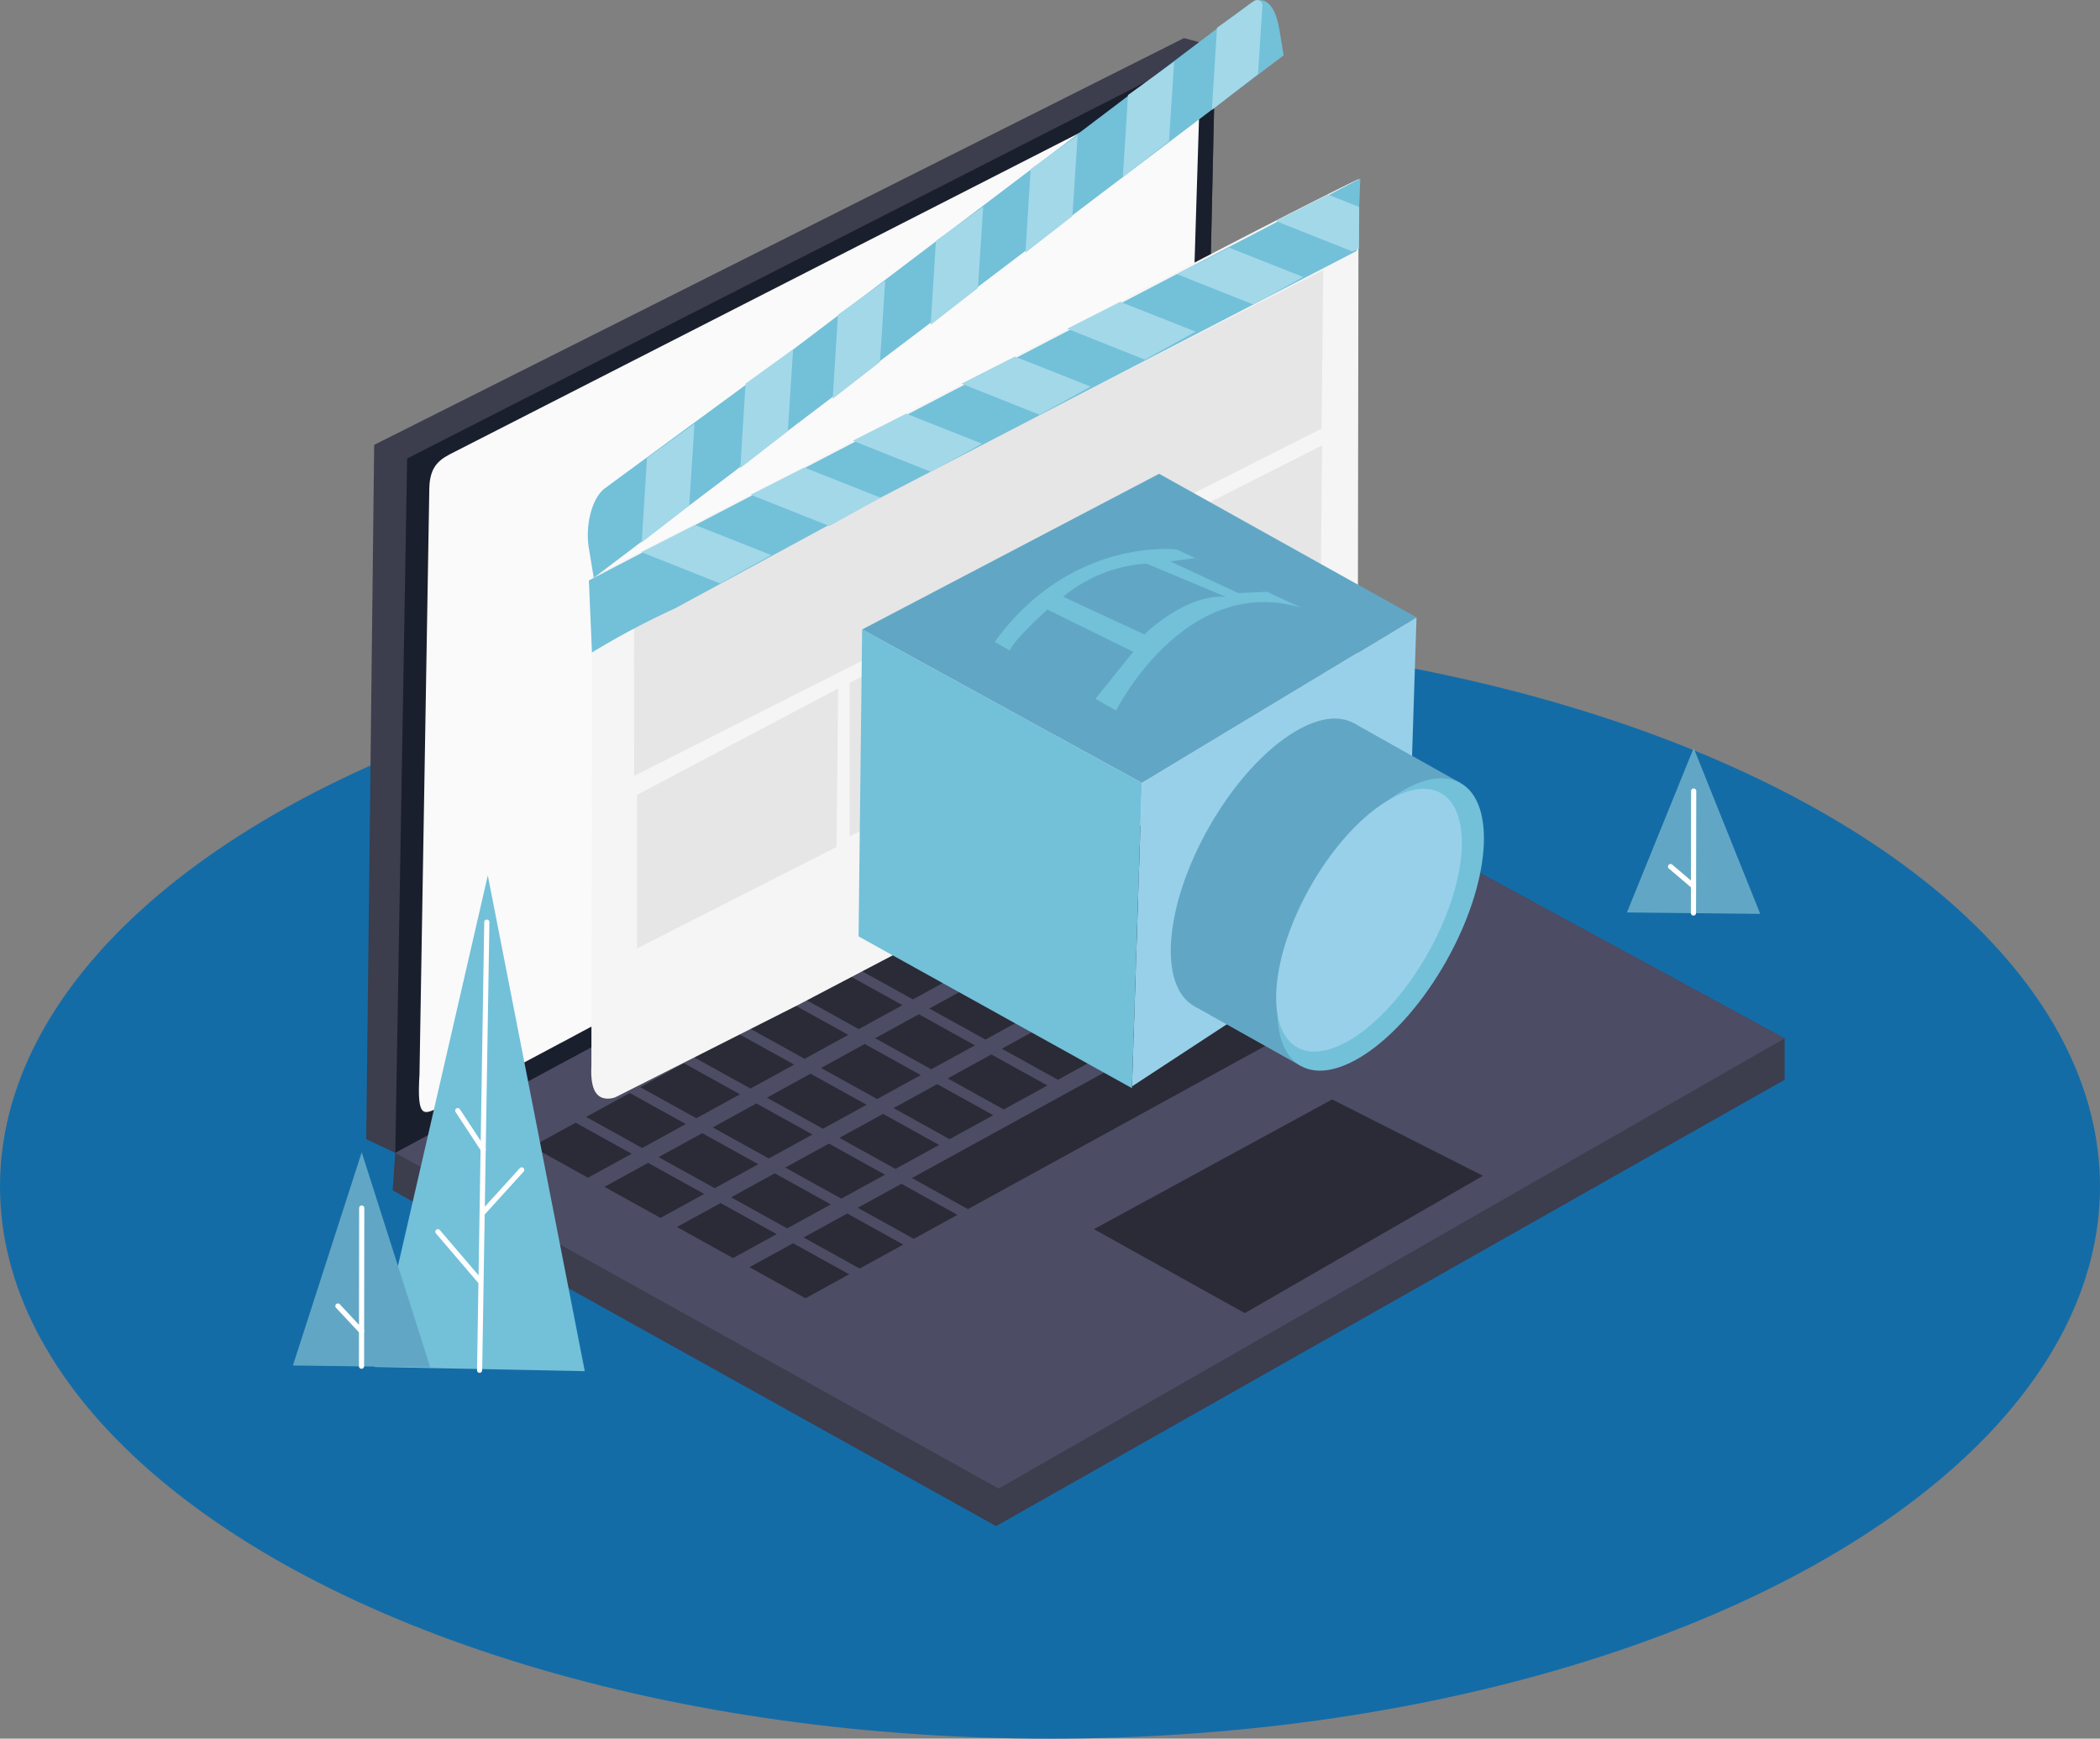 <svg xmlns="http://www.w3.org/2000/svg" width="203.574" height="168.525" viewBox="0 0 203.574 168.525"><rect x="0" y="0" width="203.574" height="168.525" fill="#808080" stroke="none"/><defs><style>.a{fill:#146ca7;}.b,.q{fill:#61a7c5;}.b,.d,.f,.g,.h,.i,.k,.l{isolation:isolate;}.c{fill:none;stroke:#fff;stroke-linecap:round;stroke-miterlimit:10;stroke-width:0.5px;}.d{fill:#3c3d4d;}.e{fill:#1a1f2d;}.f{fill:#fafafa;}.g{fill:#4c4c64;}.h,.j{fill:#2a2b37;}.k{fill:#f5f5f5;}.l,.o{fill:#73c0d9;}.m{fill:#e6e6e6;}.n{fill:#a3d8e9;}.p{fill:#98d0e9;}</style></defs><g transform="translate(0 61.484)"><ellipse class="a" cx="101.787" cy="53.521" rx="101.787" ry="53.521" transform="translate(0 0)"/></g><g transform="translate(28.4)"><g transform="translate(129.315 72.506)"><path class="b" d="M3823.618,2801.507l6.471-15.935,6.449,16.073Z" transform="translate(-3823.618 -2785.571)"/><line class="c" y1="11.821" x2="0.02" transform="translate(6.449 4.169)"/><line class="c" x1="2.226" y1="1.893" transform="translate(4.228 11.491)"/></g><g transform="translate(7.102 3.694)"><path class="d" d="M3803.1,2816.926l-76.442,43.265-58.495-32.541.246-3.639,77.939-41.908,56.752,30.814Z" transform="translate(-3665.599 -2715.961)"/><path class="d" d="M3667.641,2804.217l-2.81-1.323.77-67.3,78.5-39.426,3.055.806-1.442,65.336Z" transform="translate(-3664.831 -2696.167)"/><path class="e" d="M3669.64,2737.156l-1.148,67.326,78.063-41.933,1.441-65.336Z" transform="translate(-3665.674 -2696.408)"/><path class="f" d="M3745.642,2701.315c1.664-.738,1.46.582,1.458,3.477l-1.663,53.492c-.038,2.338-1.185,4.814-2.544,5.493,0,0-65.278,35.1-69.43,37.149-1.556.766-2.2,1.135-1.94-3.169l.952-56.779c.037-2.339,1.123-2.906,2.481-3.585Z" transform="translate(-3666.36 -2697.306)"/><path class="g" d="M3726.981,2856.552l-58.494-32.542,77.938-41.908,56.752,30.814Z" transform="translate(-3665.674 -2715.961)"/><path class="h" d="M3756.487,2842.4l23.09-12.573,14.624,7.4-23.09,13.312Z" transform="translate(-3685.943 -2726.953)"/><g class="i" transform="translate(16.067 73.439)"><path class="j" d="M3691.139,2838.089l4.232-2.322-5.433-3.011-4.232,2.322Z" transform="translate(-3685.706 -2801.066)"/><path class="j" d="M3700.27,2843.149l4.231-2.322-5.434-3.011-4.231,2.322Z" transform="translate(-3687.809 -2802.232)"/><path class="j" d="M3709.4,2848.209l4.232-2.323-5.434-3.011-4.231,2.322Z" transform="translate(-3689.912 -2803.397)"/><path class="j" d="M3718.531,2853.269l4.232-2.322-5.434-3.011-4.232,2.322Z" transform="translate(-3692.015 -2804.563)"/><path class="j" d="M3697.96,2834.346l4.231-2.323-5.433-3.011-4.232,2.322Z" transform="translate(-3687.277 -2800.204)"/><path class="j" d="M3707.09,2839.406l4.232-2.323-5.434-3.011-4.232,2.323Z" transform="translate(-3689.38 -2801.37)"/><path class="j" d="M3716.221,2844.466l4.232-2.322-5.434-3.011-4.232,2.322Z" transform="translate(-3691.483 -2802.535)"/><path class="j" d="M3725.351,2849.526l4.231-2.322-5.433-3.011-4.232,2.323Z" transform="translate(-3693.586 -2803.701)"/><path class="j" d="M3704.78,2830.6l4.232-2.322-5.433-3.011-4.232,2.322Z" transform="translate(-3688.848 -2799.342)"/><path class="j" d="M3713.91,2835.663l4.232-2.322-5.434-3.011-4.232,2.323Z" transform="translate(-3690.951 -2800.507)"/><path class="j" d="M3723.041,2840.723l4.232-2.322-5.434-3.011-4.232,2.323Z" transform="translate(-3693.054 -2801.673)"/><path class="j" d="M3732.171,2845.783l4.232-2.323-5.433-3.011-4.232,2.323Z" transform="translate(-3695.157 -2802.838)"/><path class="j" d="M3710.4,2821.526l-4.232,2.323,5.433,3.011,4.232-2.323Z" transform="translate(-3690.419 -2798.48)"/><path class="j" d="M3719.529,2826.586l-4.232,2.322,5.433,3.011,4.232-2.322Z" transform="translate(-3692.522 -2799.645)"/><path class="j" d="M3728.659,2831.646l-4.232,2.322,5.434,3.011,4.232-2.322Z" transform="translate(-3694.625 -2800.811)"/><path class="j" d="M3738.992,2837.74l30.417-16.693-5.433-3.011-30.417,16.693Z" transform="translate(-3696.728 -2797.676)"/><path class="j" d="M3717.219,2817.783l-4.232,2.322,5.433,3.011,4.232-2.323Z" transform="translate(-3691.99 -2797.618)"/><path class="j" d="M3726.349,2822.844l-4.231,2.322,5.434,3.011,4.231-2.322Z" transform="translate(-3694.093 -2798.783)"/><path class="j" d="M3735.479,2827.9l-4.232,2.322,5.434,3.011,4.232-2.322Z" transform="translate(-3696.196 -2799.948)"/><path class="j" d="M3724.039,2814.041l-4.232,2.322,5.434,3.011,4.232-2.322Z" transform="translate(-3693.561 -2796.756)"/><path class="j" d="M3733.17,2819.1l-4.232,2.323,5.433,3.011,4.232-2.322Z" transform="translate(-3695.664 -2797.921)"/><path class="j" d="M3742.3,2824.161l-4.231,2.322,5.434,3.011,4.232-2.322Z" transform="translate(-3697.767 -2799.087)"/><path class="j" d="M3730.859,2810.3l-4.231,2.322,5.433,3.011,4.231-2.322Z" transform="translate(-3695.132 -2795.894)"/><path class="j" d="M3739.99,2815.358l-4.232,2.322,5.433,3.011,4.232-2.323Z" transform="translate(-3697.235 -2797.059)"/><path class="j" d="M3749.12,2820.418l-4.231,2.322,5.434,3.011,4.231-2.322Z" transform="translate(-3699.338 -2798.225)"/><path class="j" d="M3737.68,2806.554l-4.232,2.323,5.434,3.011,4.231-2.322Z" transform="translate(-3696.703 -2795.031)"/><path class="j" d="M3746.81,2811.615l-4.232,2.322,5.433,3.011,4.232-2.322Z" transform="translate(-3698.806 -2796.197)"/><path class="j" d="M3755.94,2816.675l-4.232,2.322,5.434,3.011,4.232-2.322Z" transform="translate(-3700.908 -2797.362)"/><path class="j" d="M3745.7,2808.145l4.232-2.322-5.434-3.011-4.231,2.323Z" transform="translate(-3698.274 -2794.169)"/><path class="j" d="M3754.832,2813.205l4.232-2.322-5.433-3.011-4.231,2.323Z" transform="translate(-3700.377 -2795.335)"/><path class="j" d="M3763.962,2818.265l4.232-2.322-5.434-3.011-4.232,2.323Z" transform="translate(-3702.479 -2796.5)"/><path class="j" d="M3752.522,2804.4l4.232-2.322-5.434-3.011-4.232,2.322Z" transform="translate(-3699.844 -2793.307)"/><path class="j" d="M3761.652,2809.462l4.231-2.322-5.433-3.011-4.232,2.323Z" transform="translate(-3701.948 -2794.472)"/><path class="j" d="M3770.782,2814.522l4.232-2.322-5.433-3.011-4.232,2.323Z" transform="translate(-3704.051 -2795.638)"/><path class="j" d="M3779.913,2819.582l4.232-2.323-5.434-3.011-4.232,2.322Z" transform="translate(-3706.154 -2796.803)"/><path class="j" d="M3759.342,2800.659l4.232-2.322-5.434-3.011-4.232,2.322Z" transform="translate(-3701.416 -2792.445)"/><path class="j" d="M3768.472,2805.719l4.232-2.322-5.434-3.011-4.232,2.323Z" transform="translate(-3703.518 -2793.61)"/><path class="j" d="M3777.6,2810.78l4.232-2.322-5.434-3.012-4.232,2.323Z" transform="translate(-3705.622 -2794.776)"/><path class="j" d="M3786.733,2815.839l4.232-2.322-5.434-3.011-4.232,2.323Z" transform="translate(-3707.725 -2795.941)"/><path class="j" d="M3760.729,2793.905l5.433,3.011,4.232-2.322-5.433-3.011Z" transform="translate(-3702.986 -2791.583)"/><path class="j" d="M3775.292,2801.977l4.232-2.322-5.433-3.011-4.232,2.322Z" transform="translate(-3705.09 -2792.749)"/><path class="j" d="M3784.423,2807.036l4.232-2.322-5.434-3.011-4.232,2.323Z" transform="translate(-3707.192 -2793.914)"/><path class="j" d="M3793.553,2812.1l4.232-2.322-5.433-3.011-4.232,2.323Z" transform="translate(-3709.295 -2795.079)"/></g></g><g transform="translate(28.58)"><path class="k" d="M3767.556,2713.915l-.073,47.474c-.01,2.308-1.141,4.765-2.507,5.452l-51.861,27.185-17.544,8.863a1.67,1.67,0,0,1-.385.121c-1.143.2-2.135-.3-2-3.1l.074-47.474C3719.737,2738.816,3755.824,2719.621,3767.556,2713.915Z" transform="translate(-3692.838 -2696.561)"/><path class="l" d="M3757.549,2691.471c1.093-.388,1.909.784,2.236,2.795l.407,2.472-66.876,50.645-.48-2.906c-.369-2.278.342-4.887,1.576-5.789l15.772-11.576,46.761-35.4a1.636,1.636,0,0,1,.359-.181Z" transform="translate(-3692.737 -2691.374)"/><path class="m" d="M3698.566,2759.529l.007,14.882,66.642-33.663.158-15.364Z" transform="translate(-3694.08 -2699.202)"/><path class="m" d="M3698.936,2788.384l.007,14.882,19.336-9.832.158-15.365Z" transform="translate(-3694.165 -2711.338)"/><path class="m" d="M3725.711,2774.25l0,14.882,20.657-9.848.181-15.365Z" transform="translate(-3700.331 -2708.078)"/><path class="m" d="M3754.8,2759.3l.007,14.882,23.252-11.356.158-15.364Z" transform="translate(-3707.031 -2704.287)"/><path class="n" d="M3700.042,2748.044l-.512,8.19,4.607-3.583.512-7.934Z" transform="translate(-3694.302 -2703.656)"/><path class="n" d="M3712.458,2738.678l-.512,8.191,4.607-3.583.512-7.934Z" transform="translate(-3697.161 -2701.498)"/><path class="n" d="M3724.093,2730.016l-.509,8.143,4.581-3.562.509-7.888Z" transform="translate(-3699.842 -2699.508)"/><path class="n" d="M3736.436,2720.7l-.509,8.142,4.58-3.562.509-7.888Z" transform="translate(-3702.685 -2697.363)"/><path class="n" d="M3748.366,2711.683l-.506,8.1,4.554-3.542.506-7.842Z" transform="translate(-3705.434 -2695.289)"/><path class="n" d="M3760.627,2702.37l-.5,7.958,4.477-3.482.5-7.71Z" transform="translate(-3708.26 -2693.156)"/><path class="n" d="M3771.84,2694.063l-.5,7.958,4.476-3.481.428-6.628a.511.511,0,0,0-.809-.448Z" transform="translate(-3710.843 -2691.367)"/><path class="l" d="M3767.657,2713.846l-74.782,38.959.3,6.984a76.764,76.764,0,0,1,8.029-4.264l17.2-9.324,48.868-25.316C3767.4,2720.811,3767.657,2713.846,3767.657,2713.846Z" transform="translate(-3692.769 -2696.544)"/><path class="n" d="M3707.108,2763.144l-7.626-3.032,5.207-2.637,7.394,2.923Z" transform="translate(-3694.291 -2706.594)"/><path class="n" d="M3720.877,2755.913l-7.625-3.032,5.207-2.637,7.394,2.923Z" transform="translate(-3697.462 -2704.928)"/><path class="n" d="M3733.694,2749.1l-7.581-3.015,5.177-2.622,7.351,2.906Z" transform="translate(-3700.425 -2703.366)"/><path class="n" d="M3747.383,2741.911l-7.581-3.014,5.176-2.622,7.351,2.906Z" transform="translate(-3703.577 -2701.711)"/><path class="n" d="M3760.65,2734.985l-7.537-3,5.146-2.607,7.308,2.889Z" transform="translate(-3706.644 -2700.123)"/><path class="n" d="M3774.357,2728.073l-7.409-2.946,5.059-2.563,7.185,2.84Z" transform="translate(-3709.831 -2698.553)"/><path class="n" d="M3786.8,2721.381l-7.41-2.947,5.059-2.562,3.03,1.2-.023,4.026Z" transform="translate(-3712.696 -2697.011)"/></g><g transform="translate(0 84.853)"><path class="o" d="M3665.9,2849.259l10.964-47.645,9.4,48.053Z" transform="translate(-3657.976 -2801.614)"/><path class="b" d="M3655.6,2857.146l6.668-20.666,6.646,20.845Z" transform="translate(-3655.603 -2809.645)"/><line class="c" y1="15.331" x2="0.02" transform="translate(6.646 32.241)"/><line class="c" y1="43.434" x2="0.699" transform="translate(18.093 4.529)"/><line class="c" x1="4.059" y1="4.748" transform="translate(14.048 34.536)"/><line class="c" x1="2.467" y1="3.762" transform="translate(15.975 22.799)"/><line class="c" y1="4.124" x2="3.745" transform="translate(18.429 28.545)"/><line class="c" x1="2.294" y1="2.455" transform="translate(4.356 41.737)"/></g><g transform="translate(54.83 45.922)"><path class="p" d="M3762.233,2785.164l-.952,29.413,26.676-17.475.905-27.99Z" transform="translate(-3734.774 -2755.196)"/><path class="q" d="M3784.606,2782.458l10.33,5.793-15.5,27.412-10.33-5.793Z" transform="translate(-3736.577 -2758.271)"/><ellipse class="o" cx="15.745" cy="7.284" rx="15.745" ry="7.284" transform="translate(36.52 53.808) rotate(-60.516)"/><ellipse class="q" cx="15.745" cy="7.284" rx="15.745" ry="7.284" transform="translate(26.189 48.015) rotate(-60.516)"/><ellipse class="p" cx="14.155" cy="6.548" rx="14.155" ry="6.548" transform="translate(36.815 52.371) rotate(-60.516)"/><path class="q" d="M3727.291,2766.123,3754.4,2781l26.63-16.052-24.948-13.916Z" transform="translate(-3726.945 -2751.032)"/><path class="l" d="M3726.842,2800.39l26.5,14.71.957-29.585-27.113-14.876Z" transform="translate(-3726.842 -2755.548)"/></g><path class="o" d="M3743.98,2769.511l11.773,6.654s6.655-13.309,17.916-9.981l-12.029-5.631S3751.4,2759.273,3743.98,2769.511Z" transform="translate(-3675.96 -2707.291)"/><path class="q" d="M3745.809,2772.229l8.318,4.607,3.712-4.607-8.319-4.095S3746.193,2771.077,3745.809,2772.229Z" transform="translate(-3676.381 -2709.049)"/><path class="q" d="M3821.3,2748.6" transform="translate(-3693.769 -2704.549)"/><path class="q" d="M3752.609,2765.555l7.878,3.657s3.947-3.943,7.9-3.65l-7.716-3.224A14.19,14.19,0,0,0,3752.609,2765.555Z" transform="translate(-3677.947 -2707.714)"/><path class="q" d="M3766.094,2761.969l2.431-.32,7.166,3.263-3.007.128Z" transform="translate(-3681.053 -2707.556)"/></g></svg>
